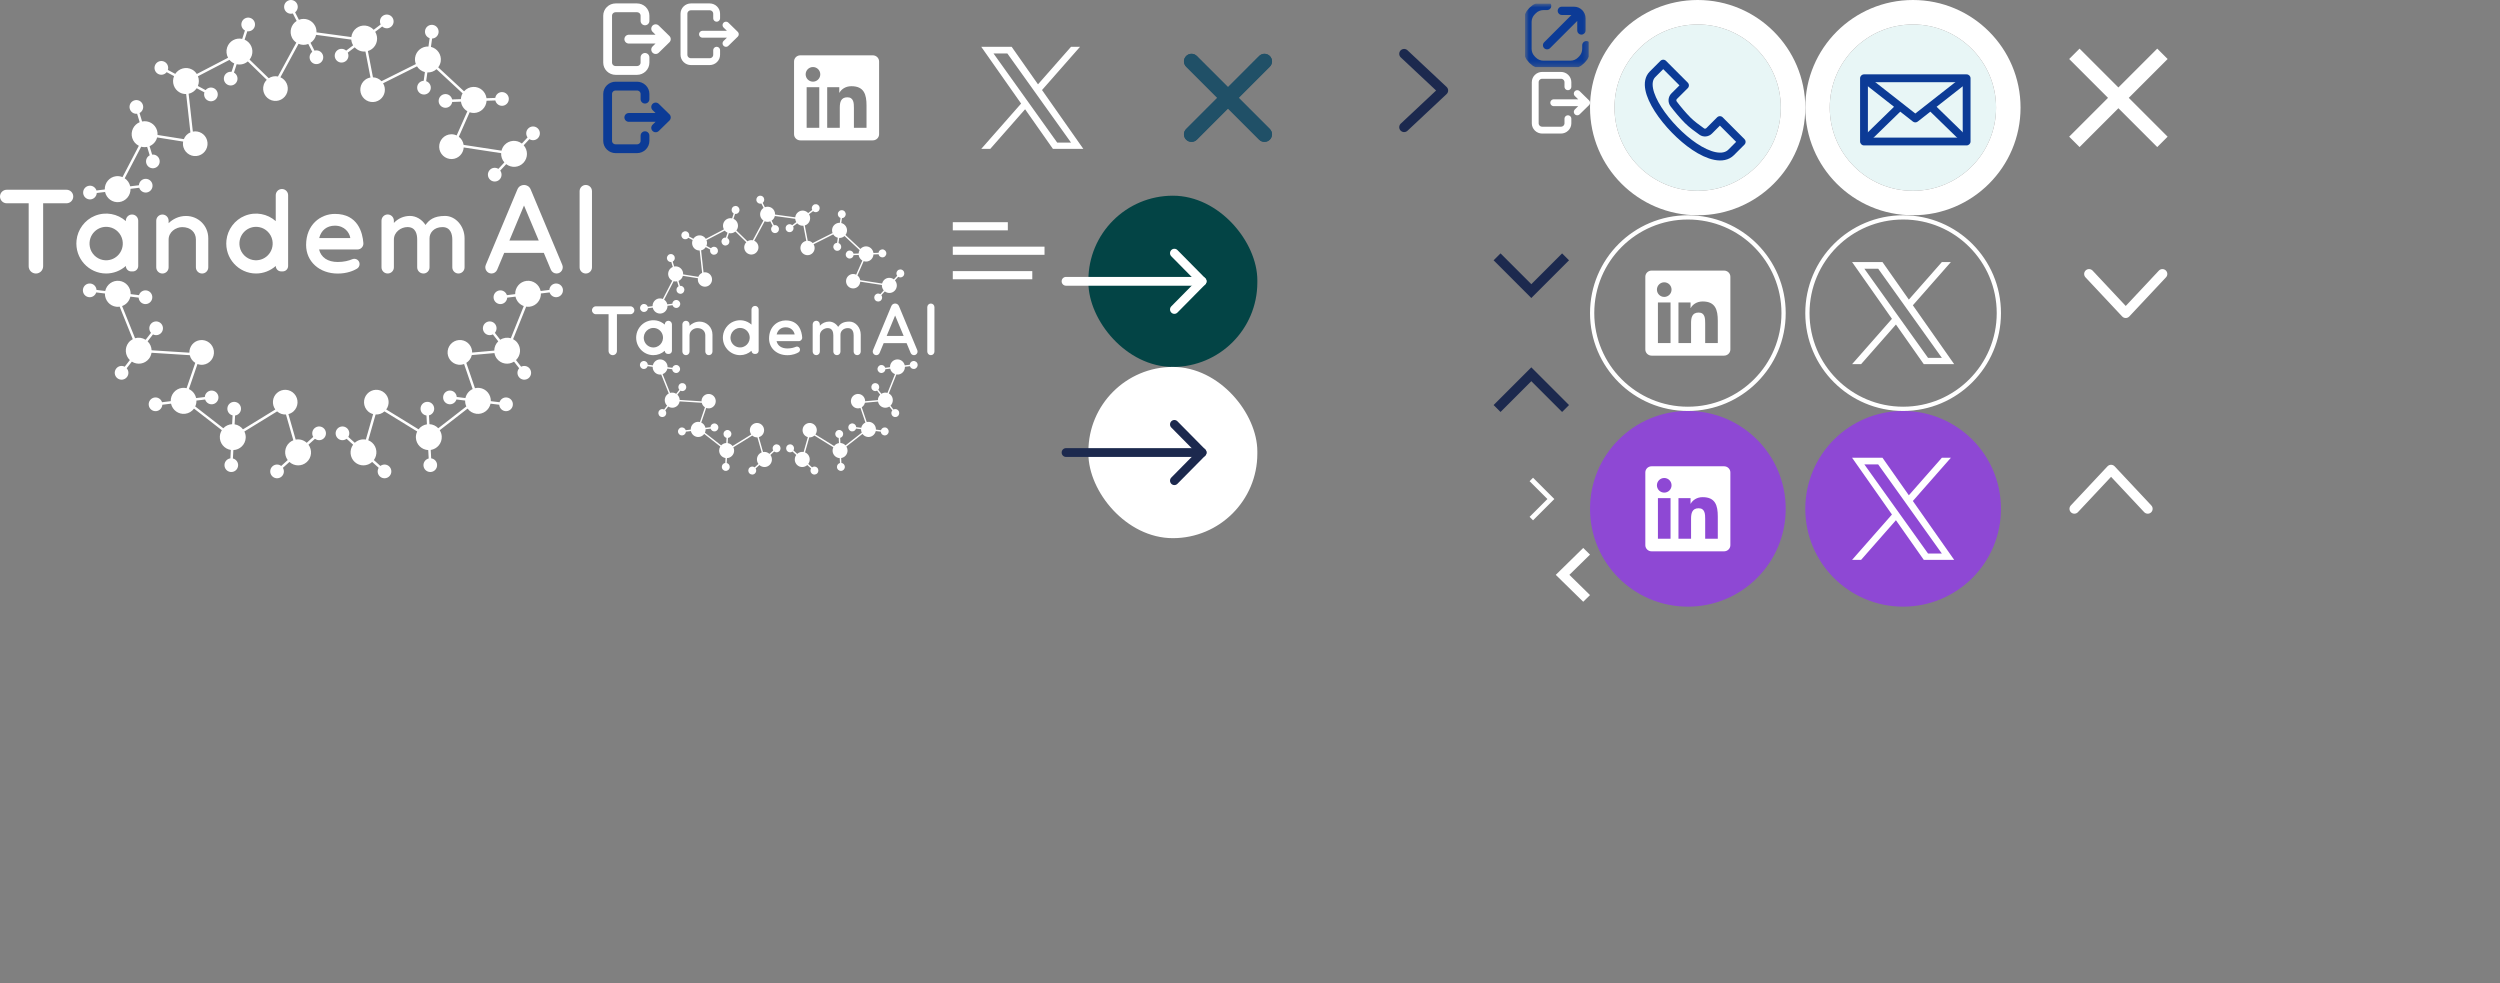 <svg width="511" height="201" viewBox="0 0 511 201" fill="none" xmlns="http://www.w3.org/2000/svg">
<rect x="0" y="0" width="511" height="201" fill="#808080" stroke="none"/>
<path d="M325.435 104C325.435 93.194 334.194 84.435 345 84.435C355.806 84.435 364.565 93.194 364.565 104C364.565 114.806 355.806 123.565 345 123.565C334.194 123.565 325.435 114.806 325.435 104Z" fill="#8E48D4"/>
<path d="M325.435 104C325.435 93.194 334.194 84.435 345 84.435C355.806 84.435 364.565 93.194 364.565 104C364.565 114.806 355.806 123.565 345 123.565C334.194 123.565 325.435 114.806 325.435 104Z" stroke="#8E48D4" stroke-width="0.869"/>
<rect width="17.391" height="17.391" transform="translate(336.304 95.304)" fill="#8E48D4"/>
<g clip-path="url(#clip0_272_2914)">
<path d="M352.401 95.308C353.11 95.308 353.687 95.87 353.687 96.562V111.437C353.687 112.129 353.11 112.692 352.401 112.692H337.586C336.879 112.692 336.304 112.129 336.304 111.437V96.562C336.304 95.87 336.879 95.308 337.586 95.308H352.401ZM351.117 110.121V105.571C351.117 103.337 350.634 101.619 348.024 101.619C346.77 101.619 345.928 102.307 345.584 102.959H345.549V101.825H343.078V110.121H345.653V106.018C345.653 104.935 345.858 103.887 347.199 103.887C348.522 103.887 348.539 105.125 348.539 106.087V110.121H351.117ZM341.46 101.825H338.879V110.121H341.46V101.825ZM340.17 97.701C339.342 97.701 338.675 98.371 338.675 99.197C338.675 100.022 339.342 100.692 340.17 100.692C340.995 100.692 341.665 100.022 341.665 99.197C341.665 98.371 340.995 97.701 340.17 97.701Z" fill="white"/>
</g>
<path d="M369.435 104C369.435 93.194 378.194 84.435 389 84.435C399.806 84.435 408.565 93.194 408.565 104C408.565 114.806 399.806 123.565 389 123.565C378.194 123.565 369.435 114.806 369.435 104Z" fill="#8E48D4"/>
<path d="M369.435 104C369.435 93.194 378.194 84.435 389 84.435C399.806 84.435 408.565 93.194 408.565 104C408.565 114.806 399.806 123.565 389 123.565C378.194 123.565 369.435 114.806 369.435 104Z" stroke="#8E48D4" stroke-width="0.869"/>
<g clip-path="url(#clip1_272_2914)">
<rect width="20.87" height="20.87" transform="translate(378.565 93.565)" fill="#8E48D4"/>
<path d="M390.988 102.403L398.758 93.565H396.917L390.167 101.237L384.78 93.565H378.565L386.714 105.168L378.565 114.435H380.406L387.53 106.331L393.22 114.435H399.435L390.988 102.403ZM388.466 105.27L387.639 104.114L381.07 94.923H383.898L389.201 102.343L390.024 103.499L396.916 113.143H394.088L388.466 105.27Z" fill="white"/>
</g>
<path d="M325.435 64C325.435 53.194 334.194 44.435 345 44.435C355.806 44.435 364.565 53.194 364.565 64C364.565 74.806 355.806 83.565 345 83.565C334.194 83.565 325.435 74.806 325.435 64Z" stroke="white" stroke-width="0.869"/>
<g clip-path="url(#clip2_272_2914)">
<path d="M352.401 55.308C353.11 55.308 353.687 55.87 353.687 56.562V71.437C353.687 72.129 353.11 72.692 352.401 72.692H337.586C336.879 72.692 336.304 72.129 336.304 71.437V56.562C336.304 55.87 336.879 55.308 337.586 55.308H352.401ZM351.117 70.121V65.571C351.117 63.337 350.634 61.619 348.024 61.619C346.77 61.619 345.928 62.307 345.584 62.959H345.549V61.825H343.078V70.121H345.653V66.018C345.653 64.936 345.858 63.887 347.199 63.887C348.522 63.887 348.539 65.125 348.539 66.087V70.121H351.117ZM341.46 61.825H338.879V70.121H341.46V61.825ZM340.17 57.702C339.342 57.702 338.675 58.371 338.675 59.197C338.675 60.022 339.342 60.692 340.17 60.692C340.995 60.692 341.665 60.022 341.665 59.197C341.665 58.371 340.995 57.702 340.17 57.702Z" fill="white"/>
</g>
<path fill-rule="evenodd" clip-rule="evenodd" d="M323.61 112L325 113.363L320.78 117.5L325 121.637L323.61 123L318 117.5L323.61 112Z" fill="white"/>
<path d="M374 22C374 12.611 381.611 5 391 5C400.389 5 408 12.611 408 22C408 31.389 400.389 39 391 39C381.611 39 374 31.389 374 22Z" fill="#E8F6F6"/>
<path fill-rule="evenodd" clip-rule="evenodd" d="M391 44C378.85 44 369 34.15 369 22C369 9.85 378.85 0 391 0C403.15 0 413 9.85 413 22C413 34.15 403.15 44 391 44ZM391 5C381.611 5 374 12.611 374 22C374 31.389 381.611 39 391 39C400.389 39 408 31.389 408 22C408 12.611 400.389 5 391 5Z" fill="white"/>
<path fill-rule="evenodd" clip-rule="evenodd" d="M380.2 16C380.2 15.558 380.558 15.2 381 15.2H401.978C402.42 15.2 402.778 15.558 402.778 16V28.922C402.778 29.364 402.42 29.722 401.978 29.722H381C380.558 29.722 380.2 29.364 380.2 28.922V16ZM381.8 16.8V28.122H401.178V16.8H381.8Z" fill="#0C3B96"/>
<path fill-rule="evenodd" clip-rule="evenodd" d="M391.489 23.202L401.485 15.37L402.472 16.63L395.838 21.827L402.537 28.349L401.42 29.495L394.568 22.823L391.983 24.848C391.693 25.075 391.286 25.075 390.996 24.848L388.411 22.823L381.559 29.495L380.442 28.349L387.14 21.827L380.507 16.63L381.494 15.37L391.489 23.202Z" fill="#0C3B96"/>
<path d="M330 22C330 12.611 337.611 5 347 5C356.389 5 364 12.611 364 22C364 31.389 356.389 39 347 39C337.611 39 330 31.389 330 22Z" fill="#E8F6F6"/>
<path fill-rule="evenodd" clip-rule="evenodd" d="M347 44C334.85 44 325 34.15 325 22C325 9.85 334.85 0 347 0C359.15 0 369 9.85 369 22C369 34.15 359.15 44 347 44ZM347 5C337.611 5 330 12.611 330 22C330 31.389 337.611 39 347 39C356.389 39 364 31.389 364 22C364 12.611 356.389 5 347 5Z" fill="white"/>
<path d="M339.962 13L344.414 17.454C343.836 18.031 342.943 18.923 342.201 19.661C341.773 20.087 341.732 20.759 342.096 21.242C342.862 22.259 343.99 23.611 344.966 24.588C345.799 25.421 346.869 26.202 347.839 26.89C348.308 27.223 348.954 27.147 349.36 26.739C350.042 26.053 350.86 25.232 351.548 24.543L356 28.997C356 28.997 355.409 29.588 353.853 31.145C352.236 32.762 349.264 31.927 346.339 29.963C340.934 26.335 334.797 18.167 337.783 15.18L339.962 13Z" stroke="#0C3B96" stroke-width="1.6" stroke-miterlimit="10" stroke-linejoin="round"/>
<path d="M287 11L295 18.5L287 26" stroke="#1C294E" stroke-width="2" stroke-linecap="round" stroke-linejoin="round"/>
<path d="M146.482 3.733V2.8C146.482 2.429 146.331 2.072 146.062 1.81C145.794 1.547 145.43 1.4 145.05 1.4H141.232C140.852 1.4 140.488 1.547 140.219 1.81C139.951 2.072 139.8 2.429 139.8 2.8V11.2C139.8 11.571 139.951 11.927 140.219 12.19C140.488 12.452 140.852 12.6 141.232 12.6H145.05C145.43 12.6 145.794 12.452 146.062 12.19C146.331 11.927 146.482 11.571 146.482 11.2V10.267M148.391 8.867L150.3 7M150.3 7L148.391 5.133M150.3 7H143.586" stroke="white" stroke-width="1.4" stroke-linecap="round" stroke-linejoin="round"/>
<rect x="222.468" y="40" width="34.532" height="35" rx="17.266" fill="#034445"/>
<path fill-rule="evenodd" clip-rule="evenodd" d="M239.412 51.112C239.759 50.761 240.321 50.76 240.668 51.112L246.348 56.863C246.515 57.032 246.608 57.261 246.608 57.5C246.608 57.739 246.515 57.968 246.348 58.137L240.668 63.888C240.321 64.24 239.759 64.239 239.412 63.888C239.066 63.536 239.066 62.966 239.413 62.615L244.464 57.5L239.413 52.385C239.066 52.034 239.066 51.464 239.412 51.112Z" fill="white"/>
<path fill-rule="evenodd" clip-rule="evenodd" d="M217 57.5C217 57.003 217.398 56.6 217.888 56.6H245.72C246.21 56.6 246.608 57.003 246.608 57.5C246.608 57.997 246.21 58.4 245.72 58.4H217.888C217.398 58.4 217 57.997 217 57.5Z" fill="white"/>
<path d="M194.75 46.25H206" stroke="white" stroke-width="1.667"/>
<path d="M194.75 56.25H211" stroke="white" stroke-width="1.667"/>
<path d="M194.75 51.25H213.5" stroke="white" stroke-width="1.667"/>
<g clip-path="url(#clip3_272_2914)">
<mask id="mask0_272_2914" style="mask-type:luminance" maskUnits="userSpaceOnUse" x="311" y="0" width="14" height="14">
<path d="M311.7 0.7H324.767V13.767H311.7V0.7Z" fill="white"/>
</mask>
<g mask="url(#mask0_272_2914)">
<path d="M323.24 6.225V3.741C323.24 2.895 322.555 2.21 321.709 2.21H319.242M316.226 9.241L322.8 2.667M324.257 9.241V9.98C324.257 10.792 323.934 11.571 323.36 12.145L323.146 12.359C322.572 12.933 321.793 13.256 320.981 13.256H315.487C314.675 13.256 313.896 12.933 313.322 12.359L313.108 12.145C312.534 11.571 312.211 10.792 312.211 9.98V4.486C312.211 3.674 312.534 2.895 313.108 2.321L313.322 2.107C313.896 1.533 314.675 1.21 315.487 1.21H316.226" stroke="#0C3B96" stroke-width="1.7" stroke-miterlimit="10" stroke-linecap="round" stroke-linejoin="round"/>
</g>
</g>
<path d="M131.837 20.267V19.2C131.837 18.776 131.664 18.369 131.357 18.069C131.05 17.769 130.634 17.6 130.2 17.6H125.837C125.403 17.6 124.986 17.769 124.679 18.069C124.373 18.369 124.2 18.776 124.2 19.2V28.8C124.2 29.224 124.373 29.631 124.679 29.931C124.986 30.232 125.403 30.4 125.837 30.4H130.2C130.634 30.4 131.05 30.232 131.357 29.931C131.664 29.631 131.837 29.224 131.837 28.8V27.733M134.018 26.133L136.2 24M136.2 24L134.018 21.867M136.2 24H128.527" stroke="#0C3B96" stroke-width="1.8" stroke-linecap="round" stroke-linejoin="round"/>
<path d="M40.042 48.974V54.636C40.042 55.339 40.607 55.908 41.307 55.908C42.006 55.908 42.572 55.339 42.572 54.636V48.712C42.572 46.151 40.564 44.143 38.007 44.143C36.52 44.143 35.256 44.823 34.465 45.622V45.121C34.465 44.418 33.9 43.849 33.2 43.849C32.501 43.849 31.936 44.418 31.936 45.121V54.636C31.936 55.339 32.501 55.908 33.2 55.908C33.9 55.908 34.465 55.339 34.465 54.636V48.974C34.465 47.447 35.9 46.422 37.244 46.422C38.919 46.422 40.046 47.447 40.046 48.974H40.042Z" fill="white"/>
<path d="M73.5 53.98C73.5 53.2 72.713 52.684 71.998 52.986C71.282 53.288 70.302 53.55 69.037 53.55C66.99 53.55 65.619 52.624 65.219 50.994H73.061C73.769 50.994 74.326 50.393 74.275 49.686C74.116 47.59 73.18 43.722 68.457 43.722C65.532 43.722 62.567 45.901 62.567 50.071C62.567 53.455 65.287 55.916 69.037 55.916C70.943 55.916 72.271 55.331 72.954 54.926C73.29 54.731 73.496 54.373 73.496 53.984L73.5 53.98ZM65.247 48.66C65.635 47.066 66.812 46.127 68.457 46.127C70.429 46.127 71.441 47.539 71.607 48.66H65.247Z" fill="white"/>
<path d="M86.543 55.908C87.234 55.908 87.795 55.343 87.795 54.648V48.708C87.795 47.571 88.704 46.418 90.44 46.418C92.175 46.418 92.451 48.016 92.451 48.97V54.644C92.451 55.34 93.013 55.904 93.704 55.904C94.396 55.904 94.957 55.34 94.957 54.644V48.704C94.957 46.227 93.131 44.136 90.973 44.136C88.673 44.136 87.697 44.967 86.977 45.984C86.226 44.831 85.041 44.136 83.788 44.136C82.535 44.136 81.349 44.66 80.507 45.571V45.11C80.507 44.406 79.942 43.837 79.242 43.837C78.543 43.837 77.978 44.406 77.978 45.11V54.64C77.978 55.336 78.539 55.9 79.231 55.9H79.258C79.95 55.9 80.511 55.336 80.511 54.64V48.966C80.511 47.44 81.946 46.414 83.29 46.414C84.93 46.414 85.274 47.801 85.274 48.966V54.64C85.274 55.336 85.835 55.9 86.527 55.9H86.554L86.543 55.908Z" fill="white"/>
<path d="M100.455 55.908C100.965 55.908 101.423 55.602 101.621 55.129L103.064 51.682H111.154L112.597 55.129C112.795 55.598 113.253 55.904 113.763 55.904C114.668 55.904 115.277 54.978 114.929 54.139L108.463 38.705C107.961 37.504 106.265 37.504 105.763 38.705L99.297 54.139C98.945 54.978 99.558 55.904 100.459 55.904L100.455 55.908ZM110.123 49.165H104.119L107.107 42.004L110.119 49.165H110.123Z" fill="white"/>
<path d="M119.735 55.908C120.435 55.908 121 55.339 121 54.636V39.078C121 38.374 120.435 37.806 119.735 37.806C119.036 37.806 118.471 38.374 118.471 39.078V54.636C118.471 55.339 119.036 55.908 119.735 55.908Z" fill="white"/>
<path d="M25.723 54.369C25.723 54.982 26.217 55.479 26.826 55.479H27.15C27.758 55.479 28.253 54.982 28.253 54.369V45.117C28.253 44.414 27.687 43.845 26.988 43.845C26.288 43.845 25.723 44.414 25.723 45.117V45.193C24.043 43.702 21.624 43.201 19.379 44.116C17.328 44.955 15.873 46.911 15.644 49.125C15.265 52.795 18.126 55.904 21.699 55.904C23.189 55.904 24.616 55.351 25.723 54.365V54.369ZM18.363 50.453C17.909 48.048 19.972 45.972 22.363 46.429C23.699 46.684 24.778 47.769 25.035 49.113C25.494 51.519 23.427 53.598 21.031 53.141C19.695 52.882 18.616 51.801 18.363 50.457V50.453Z" fill="white"/>
<path d="M58.892 54.37V39.905C58.892 39.202 58.327 38.633 57.627 38.633C56.927 38.633 56.362 39.202 56.362 39.905V45.197C54.682 43.706 52.264 43.205 50.023 44.116C47.971 44.951 46.517 46.907 46.283 49.121C45.9 52.791 48.766 55.904 52.339 55.904C53.829 55.904 55.255 55.352 56.366 54.365C56.366 54.978 56.86 55.475 57.469 55.475H57.789C58.398 55.475 58.892 54.978 58.892 54.365V54.37ZM55.671 49.109C56.129 51.515 54.062 53.594 51.667 53.137C50.331 52.879 49.252 51.797 48.999 50.453C48.544 48.048 50.608 45.972 52.999 46.43C54.335 46.684 55.414 47.77 55.671 49.113V49.109Z" fill="white"/>
<path d="M1.375 41.551H5.861V54.421C5.861 55.244 6.522 55.908 7.34 55.908C8.158 55.908 8.818 55.244 8.818 54.421V41.551H13.596C14.355 41.551 14.972 40.931 14.972 40.167C14.972 39.404 14.355 38.784 13.596 38.784H1.375C0.617 38.784 0 39.404 0 40.167C0 40.931 0.617 41.551 1.375 41.551Z" fill="white"/>
<path fill-rule="evenodd" clip-rule="evenodd" d="M70.665 12.508C71.21 12.094 71.369 11.358 71.076 10.762L72.507 9.677C73.08 10.305 73.894 10.603 74.697 10.528L75.724 15.843C75.349 15.911 74.977 16.054 74.649 16.305C73.538 17.147 73.317 18.734 74.151 19.851C74.989 20.968 76.566 21.191 77.677 20.352C78.72 19.561 78.965 18.117 78.301 17.02L85.234 13.561C85.59 14.138 86.159 14.563 86.85 14.734L86.601 16.519C85.941 16.547 85.376 17.044 85.281 17.724C85.174 18.491 85.704 19.203 86.467 19.31C87.23 19.418 87.937 18.885 88.044 18.117C88.139 17.438 87.732 16.805 87.107 16.595L87.356 14.809C88.064 14.841 88.724 14.587 89.222 14.142L94.554 19.084C94.348 19.433 94.23 19.835 94.206 20.26L92.415 20.324C92.273 19.676 91.688 19.203 91.008 19.227C90.238 19.255 89.637 19.903 89.66 20.678C89.684 21.453 90.332 22.058 91.103 22.034C91.787 22.01 92.336 21.497 92.431 20.841L94.222 20.777C94.332 21.624 94.83 22.336 95.53 22.737L93.34 27.687C92.992 27.524 92.609 27.429 92.198 27.445C90.807 27.492 89.72 28.665 89.767 30.065C89.815 31.464 90.981 32.558 92.372 32.51C93.676 32.466 94.7 31.425 94.783 30.14L102.435 31.305C102.399 31.981 102.621 32.661 103.091 33.198L101.87 34.518C101.312 34.16 100.569 34.239 100.103 34.745C99.577 35.313 99.609 36.2 100.17 36.728C100.735 37.257 101.617 37.225 102.142 36.661C102.609 36.16 102.636 35.404 102.245 34.872L103.466 33.552C104.538 34.375 106.067 34.275 107.004 33.265C107.941 32.256 107.937 30.713 107.043 29.695L108.209 28.439C108.767 28.793 109.51 28.717 109.976 28.212C110.502 27.644 110.47 26.757 109.909 26.228C109.344 25.699 108.462 25.731 107.937 26.296C107.47 26.797 107.443 27.552 107.834 28.085L106.668 29.341C105.597 28.518 104.067 28.618 103.13 29.628C102.814 29.97 102.617 30.371 102.51 30.793L94.763 29.612C94.664 28.928 94.305 28.343 93.783 27.954L95.996 22.948C96.289 23.047 96.597 23.103 96.921 23.091C98.297 23.044 99.376 21.946 99.459 20.594L101.249 20.531C101.391 21.179 101.976 21.652 102.656 21.628C103.427 21.6 104.028 20.952 104.004 20.177C103.976 19.402 103.332 18.797 102.561 18.821C101.878 18.845 101.332 19.358 101.233 20.014L99.443 20.078C99.265 18.734 98.115 17.716 96.739 17.764C95.984 17.791 95.317 18.133 94.854 18.662L89.57 13.76C89.834 13.41 90.024 12.997 90.087 12.531C90.281 11.164 89.392 9.903 88.084 9.581L88.321 7.88C88.981 7.852 89.546 7.355 89.641 6.675C89.748 5.908 89.218 5.196 88.455 5.089C87.692 4.981 86.985 5.514 86.878 6.281C86.783 6.961 87.19 7.593 87.815 7.804L87.578 9.506C86.234 9.45 85.036 10.412 84.843 11.784C84.779 12.245 84.843 12.69 85.001 13.096L77.981 16.599C77.511 16.098 76.882 15.827 76.234 15.807L75.195 10.428C75.487 10.341 75.776 10.21 76.032 10.011C77.131 9.18 77.392 7.657 76.689 6.5L78.119 5.415C78.606 5.864 79.353 5.916 79.898 5.502C80.515 5.037 80.637 4.154 80.175 3.534C79.712 2.914 78.835 2.791 78.218 3.256C77.673 3.669 77.515 4.405 77.811 5.001L76.38 6.087C75.471 5.089 73.946 4.922 72.847 5.753C72.242 6.21 71.894 6.878 71.815 7.577L64.689 6.611C64.705 6.174 64.626 5.725 64.412 5.307C63.788 4.075 62.345 3.554 61.092 4.047L60.318 2.516C60.839 2.111 61.021 1.379 60.713 0.767C60.361 0.075 59.523 -0.199 58.835 0.155C58.148 0.504 57.875 1.351 58.223 2.043C58.531 2.655 59.227 2.938 59.859 2.751L60.634 4.282C59.499 5.009 59.069 6.492 59.693 7.725C59.903 8.138 60.215 8.464 60.571 8.711L56.816 15.633C56.144 15.493 55.476 15.633 54.93 15.99L51.01 12.185C51.199 11.943 51.357 11.669 51.46 11.358C51.887 10.043 51.231 8.647 49.998 8.106L50.551 6.393C51.203 6.48 51.847 6.091 52.057 5.434C52.294 4.699 51.895 3.904 51.16 3.665C50.429 3.427 49.638 3.828 49.401 4.568C49.191 5.22 49.48 5.916 50.061 6.234L49.508 7.947C48.191 7.657 46.848 8.396 46.421 9.713C46.188 10.436 46.282 11.184 46.614 11.804L40.227 15.124C39.99 14.754 39.67 14.432 39.259 14.213C38.046 13.565 36.563 13.971 35.82 15.1L34.31 14.293C34.508 13.661 34.239 12.957 33.635 12.635C32.955 12.269 32.109 12.531 31.745 13.215C31.382 13.899 31.643 14.75 32.322 15.116C32.927 15.438 33.654 15.271 34.066 14.75L35.575 15.557C35.062 16.809 35.552 18.273 36.769 18.921C37.176 19.139 37.615 19.227 38.05 19.219L38.919 27.055C38.291 27.326 37.82 27.831 37.579 28.439L32.2 27.584C32.22 27.278 32.192 26.96 32.097 26.65C31.694 25.326 30.362 24.562 29.042 24.829L28.52 23.103C29.105 22.797 29.41 22.109 29.208 21.449C28.983 20.706 28.204 20.288 27.465 20.515C26.726 20.741 26.311 21.525 26.536 22.268C26.734 22.924 27.37 23.326 28.026 23.25L28.548 24.976C27.303 25.497 26.627 26.88 27.026 28.2C27.247 28.928 27.75 29.484 28.378 29.799L25.038 36.204C24.635 36.037 24.188 35.961 23.726 36.017C22.362 36.184 21.382 37.373 21.414 38.724L19.718 38.935C19.52 38.303 18.896 37.881 18.22 37.965C17.453 38.06 16.912 38.76 17.003 39.527C17.098 40.299 17.793 40.843 18.556 40.752C19.232 40.669 19.738 40.108 19.777 39.448L21.473 39.237C21.765 40.561 23.003 41.472 24.366 41.305C25.73 41.138 26.71 39.949 26.678 38.597L28.457 38.378C28.655 39.011 29.279 39.432 29.955 39.349C30.722 39.253 31.263 38.553 31.172 37.786C31.077 37.015 30.382 36.47 29.615 36.561C28.939 36.645 28.433 37.206 28.394 37.865L26.615 38.084C26.461 37.388 26.05 36.812 25.489 36.442L28.856 29.985C29.244 30.093 29.659 30.105 30.077 30.021L30.599 31.747C30.014 32.053 29.71 32.741 29.911 33.401C30.137 34.144 30.915 34.562 31.654 34.335C32.39 34.108 32.805 33.325 32.583 32.582C32.386 31.926 31.749 31.524 31.093 31.6L30.572 29.874C31.354 29.548 31.911 28.88 32.117 28.093L37.437 28.94C37.37 29.321 37.378 29.719 37.5 30.113C37.907 31.448 39.314 32.204 40.642 31.794C41.97 31.385 42.721 29.97 42.314 28.634C41.935 27.377 40.67 26.65 39.417 26.9L38.555 19.163C39.215 19.024 39.808 18.63 40.204 18.034L41.785 18.881C41.587 19.513 41.856 20.217 42.46 20.539C43.14 20.904 43.986 20.642 44.35 19.958C44.713 19.274 44.453 18.424 43.773 18.058C43.172 17.736 42.441 17.903 42.03 18.424L40.449 17.577C40.717 16.917 40.709 16.209 40.461 15.585L46.903 12.237C47.16 12.551 47.492 12.798 47.883 12.969L47.33 14.682C46.678 14.595 46.033 14.985 45.824 15.636C45.587 16.372 45.986 17.167 46.721 17.406C47.452 17.644 48.243 17.243 48.48 16.503C48.69 15.851 48.401 15.155 47.82 14.837L48.373 13.124C49.203 13.307 50.037 13.084 50.654 12.555L54.527 16.316C54.255 16.591 54.037 16.921 53.911 17.314C53.48 18.646 54.203 20.074 55.527 20.507C56.851 20.94 58.27 20.213 58.701 18.881C59.104 17.632 58.484 16.308 57.314 15.792L61.021 8.957C61.642 9.223 62.353 9.247 63.013 8.985L63.827 10.591C63.306 10.997 63.124 11.728 63.432 12.341C63.78 13.032 64.622 13.307 65.309 12.953C65.997 12.603 66.27 11.756 65.918 11.064C65.61 10.452 64.914 10.17 64.282 10.357L63.468 8.75C64.064 8.369 64.46 7.78 64.614 7.124L71.799 8.098C71.831 8.504 71.962 8.897 72.183 9.263L70.752 10.349C70.266 9.899 69.519 9.848 68.973 10.261C68.357 10.726 68.234 11.609 68.697 12.229C69.159 12.85 70.037 12.973 70.649 12.508H70.665ZM64.283 87.532C63.777 87.993 63.682 88.74 64.026 89.305L62.694 90.51C62.065 89.933 61.231 89.707 60.437 89.854L58.951 84.645C59.322 84.546 59.678 84.367 59.982 84.093C61.018 83.158 61.101 81.556 60.168 80.514C59.239 79.473 57.647 79.389 56.611 80.328C55.643 81.206 55.52 82.665 56.275 83.703L49.666 87.758C49.259 87.218 48.659 86.84 47.955 86.733L48.05 84.931C48.702 84.844 49.224 84.303 49.259 83.615C49.299 82.84 48.71 82.18 47.939 82.141C47.169 82.101 46.512 82.693 46.473 83.468C46.437 84.156 46.896 84.749 47.54 84.904L47.445 86.705C46.738 86.737 46.101 87.043 45.643 87.536L39.904 83.079C40.078 82.713 40.161 82.303 40.149 81.878L41.928 81.659C42.125 82.291 42.75 82.713 43.426 82.629C44.192 82.534 44.734 81.834 44.643 81.067C44.548 80.296 43.852 79.751 43.086 79.842C42.41 79.926 41.904 80.487 41.864 81.147L40.086 81.365C39.9 80.53 39.347 79.866 38.611 79.528L40.362 74.407C40.722 74.539 41.113 74.598 41.52 74.551C42.9 74.38 43.884 73.115 43.714 71.728C43.544 70.34 42.287 69.35 40.908 69.521C39.611 69.68 38.683 70.805 38.71 72.09L30.987 71.597C30.963 70.921 30.687 70.261 30.169 69.768L31.272 68.348C31.857 68.654 32.592 68.511 33.015 67.967C33.489 67.354 33.382 66.472 32.774 65.995C32.165 65.517 31.288 65.625 30.813 66.237C30.394 66.778 30.43 67.533 30.869 68.03L29.766 69.45C29.102 69.028 28.319 68.925 27.604 69.135L24.956 62.555C25.794 62.257 26.446 61.546 26.648 60.631L28.343 60.842C28.383 61.502 28.884 62.062 29.564 62.146C30.331 62.241 31.027 61.693 31.122 60.921C31.216 60.15 30.671 59.45 29.904 59.359C29.228 59.275 28.604 59.697 28.406 60.329L26.711 60.118C26.742 58.763 25.762 57.578 24.398 57.411C23.035 57.244 21.798 58.154 21.505 59.478L19.727 59.259C19.687 58.599 19.181 58.039 18.505 57.955C17.739 57.86 17.043 58.409 16.952 59.18C16.857 59.951 17.403 60.651 18.169 60.742C18.845 60.826 19.47 60.404 19.668 59.772L21.446 59.991C21.414 61.347 22.395 62.532 23.758 62.699C23.995 62.726 24.229 62.715 24.458 62.679L27.134 69.326C26.809 69.497 26.513 69.732 26.272 70.042C25.426 71.131 25.564 72.67 26.541 73.6L25.489 74.956C24.904 74.65 24.169 74.793 23.75 75.338C23.276 75.95 23.383 76.833 23.991 77.31C24.6 77.787 25.477 77.68 25.952 77.067C26.371 76.527 26.335 75.771 25.896 75.274L26.948 73.918C28.086 74.646 29.6 74.411 30.45 73.322C30.734 72.956 30.896 72.535 30.968 72.105L38.789 72.602C38.947 73.274 39.358 73.823 39.912 74.169L38.141 79.349C37.845 79.278 37.529 79.25 37.208 79.29C35.845 79.457 34.865 80.645 34.896 81.997L33.118 82.216C32.92 81.584 32.295 81.162 31.62 81.246C30.853 81.341 30.311 82.041 30.402 82.808C30.497 83.58 31.193 84.124 31.959 84.033C32.639 83.95 33.141 83.389 33.181 82.729L34.959 82.51C35.252 83.834 36.489 84.745 37.853 84.578C38.604 84.486 39.236 84.085 39.655 83.516L45.346 87.937C45.113 88.307 44.959 88.736 44.935 89.206C44.864 90.585 45.852 91.766 47.184 91.969L47.093 93.686C46.441 93.774 45.92 94.314 45.884 95.002C45.844 95.778 46.433 96.438 47.204 96.477C47.975 96.517 48.631 95.925 48.67 95.149C48.706 94.462 48.248 93.869 47.607 93.714L47.698 91.997C49.042 91.937 50.153 90.871 50.224 89.488C50.248 89.023 50.141 88.585 49.951 88.196L56.643 84.089C57.152 84.546 57.805 84.761 58.453 84.725L59.955 89.993C59.67 90.108 59.397 90.263 59.156 90.482C58.133 91.408 58.006 92.943 58.809 94.036L57.477 95.241C56.955 94.839 56.204 94.851 55.698 95.312C55.125 95.829 55.077 96.72 55.595 97.296C56.109 97.873 56.994 97.921 57.567 97.4C58.073 96.939 58.168 96.191 57.824 95.626L59.156 94.422C60.152 95.336 61.682 95.372 62.706 94.446C63.729 93.519 63.856 91.985 63.053 90.891L64.385 89.687C64.907 90.088 65.658 90.076 66.164 89.615C66.737 89.098 66.784 88.208 66.267 87.631C65.753 87.055 64.868 87.007 64.294 87.528L64.283 87.532ZM113.509 57.955C114.275 57.864 114.971 58.409 115.066 59.18L115.058 59.176C115.149 59.943 114.607 60.643 113.841 60.739C113.165 60.822 112.54 60.401 112.343 59.768L110.564 59.987C110.596 61.339 109.616 62.528 108.252 62.695C108.011 62.722 107.778 62.706 107.552 62.675L104.877 69.322C105.201 69.493 105.497 69.728 105.738 70.038C106.584 71.131 106.446 72.666 105.469 73.6L106.521 74.956C107.106 74.654 107.845 74.797 108.264 75.338C108.738 75.95 108.631 76.833 108.023 77.31C107.414 77.787 106.537 77.68 106.062 77.067C105.643 76.523 105.683 75.771 106.118 75.274L105.066 73.918C103.932 74.646 102.414 74.411 101.568 73.322C101.296 72.972 101.138 72.575 101.062 72.169L96.438 72.579C96.284 73.258 95.869 73.819 95.312 74.169L97.082 79.349C97.379 79.278 97.691 79.25 98.015 79.29C99.379 79.457 100.359 80.642 100.327 81.997L102.106 82.216C102.303 81.584 102.928 81.162 103.604 81.246C104.371 81.337 104.916 82.037 104.821 82.808C104.73 83.58 104.035 84.128 103.268 84.033C102.592 83.95 102.086 83.389 102.047 82.729L100.268 82.51C99.975 83.834 98.738 84.745 97.375 84.578C96.624 84.482 95.991 84.081 95.573 83.516L89.881 87.937C90.114 88.307 90.268 88.736 90.292 89.206C90.367 90.589 89.375 91.766 88.043 91.969L88.134 93.686C88.786 93.774 89.308 94.314 89.343 95.002C89.383 95.778 88.794 96.438 88.023 96.477C87.253 96.517 86.597 95.925 86.557 95.149C86.521 94.466 86.984 93.869 87.624 93.714L87.533 91.997C86.189 91.937 85.079 90.868 85.008 89.488C84.98 89.023 85.087 88.585 85.276 88.196L78.585 84.089C78.075 84.546 77.423 84.76 76.775 84.725L75.273 89.993C75.557 90.108 75.83 90.263 76.071 90.482C77.091 91.408 77.217 92.947 76.419 94.036L77.751 95.241C78.273 94.839 79.024 94.851 79.529 95.312C80.103 95.833 80.146 96.72 79.632 97.296C79.115 97.873 78.233 97.917 77.66 97.4C77.15 96.939 77.059 96.191 77.403 95.626L76.071 94.422C75.079 95.336 73.546 95.372 72.522 94.446C71.502 93.519 71.376 91.981 72.174 90.891L70.842 89.687C70.32 90.088 69.569 90.076 69.063 89.615C68.49 89.094 68.447 88.208 68.961 87.631C69.478 87.055 70.36 87.011 70.933 87.528C71.443 87.989 71.534 88.736 71.19 89.301L72.522 90.506C73.15 89.929 73.984 89.703 74.779 89.85L76.265 84.641C75.897 84.542 75.541 84.363 75.237 84.089C74.206 83.15 74.123 81.552 75.051 80.51C75.984 79.473 77.573 79.389 78.609 80.323C79.581 81.202 79.7 82.661 78.945 83.699L85.553 87.754C85.956 87.214 86.561 86.836 87.264 86.729L87.17 84.927C86.517 84.84 85.996 84.299 85.96 83.612C85.921 82.836 86.51 82.176 87.28 82.136C88.051 82.097 88.707 82.689 88.747 83.464C88.786 84.148 88.324 84.745 87.683 84.9L87.778 86.701C88.486 86.733 89.122 87.043 89.581 87.532L95.32 83.075C95.146 82.709 95.063 82.299 95.075 81.874L93.296 81.655C93.098 82.288 92.478 82.709 91.798 82.626C91.031 82.534 90.486 81.834 90.581 81.063C90.671 80.292 91.367 79.743 92.134 79.838C92.81 79.922 93.316 80.483 93.355 81.142L95.134 81.361C95.32 80.53 95.873 79.862 96.608 79.524L94.857 74.403C94.497 74.535 94.106 74.598 93.699 74.547C92.32 74.376 91.335 73.111 91.505 71.724C91.675 70.336 92.932 69.346 94.312 69.517C95.596 69.676 96.525 70.785 96.509 72.062L101.027 71.66C101.035 70.96 101.311 70.276 101.845 69.768L100.742 68.348C100.157 68.65 99.418 68.507 98.999 67.967C98.525 67.354 98.632 66.472 99.24 65.995C99.849 65.517 100.726 65.625 101.201 66.237C101.62 66.782 101.58 67.533 101.145 68.03L102.248 69.45C102.908 69.024 103.695 68.925 104.41 69.135L107.058 62.555C106.22 62.257 105.568 61.546 105.367 60.631L103.671 60.842C103.632 61.502 103.126 62.062 102.45 62.146C101.683 62.237 100.987 61.693 100.892 60.921C100.802 60.154 101.343 59.454 102.11 59.359C102.786 59.275 103.41 59.697 103.608 60.329L105.303 60.118C105.272 58.766 106.252 57.578 107.616 57.411C108.979 57.244 110.216 58.154 110.509 59.478L112.287 59.259C112.327 58.599 112.829 58.039 113.509 57.955Z" fill="white"/>
<g clip-path="url(#clip4_272_2914)">
<path d="M178.401 11.309C179.11 11.309 179.687 11.87 179.687 12.562V27.437C179.687 28.13 179.11 28.692 178.401 28.692H163.586C162.879 28.692 162.304 28.13 162.304 27.437V12.562C162.304 11.87 162.879 11.309 163.586 11.309H178.401ZM177.117 26.121V21.571C177.117 19.337 176.634 17.619 174.024 17.619C172.77 17.619 171.928 18.307 171.584 18.959H171.549V17.825H169.078V26.121H171.653V22.018C171.653 20.936 171.858 19.887 173.199 19.887C174.522 19.887 174.539 21.125 174.539 22.087V26.121H177.117ZM167.46 17.825H164.879V26.121H167.46V17.825ZM166.17 13.702C165.342 13.702 164.675 14.372 164.675 15.197C164.675 16.022 165.342 16.692 166.17 16.692C166.995 16.692 167.665 16.022 167.665 15.197C167.665 14.372 166.995 13.702 166.17 13.702Z" fill="white"/>
</g>
<path d="M144.165 68.555V71.856C144.165 72.266 144.492 72.597 144.897 72.597C145.302 72.597 145.629 72.266 145.629 71.856V68.401C145.629 66.909 144.467 65.738 142.988 65.738C142.128 65.738 141.396 66.134 140.939 66.6V66.308C140.939 65.898 140.612 65.566 140.207 65.566C139.803 65.566 139.476 65.898 139.476 66.308V71.856C139.476 72.266 139.803 72.597 140.207 72.597C140.612 72.597 140.939 72.266 140.939 71.856V68.555C140.939 67.664 141.769 67.066 142.546 67.066C143.516 67.066 144.168 67.664 144.168 68.555H144.165Z" fill="white"/>
<path d="M163.521 71.473C163.521 71.019 163.066 70.718 162.652 70.894C162.238 71.07 161.671 71.223 160.939 71.223C159.755 71.223 158.961 70.683 158.731 69.732H163.267C163.676 69.732 163.999 69.382 163.969 68.97C163.878 67.748 163.336 65.492 160.603 65.492C158.911 65.492 157.196 66.763 157.196 69.195C157.196 71.167 158.769 72.602 160.939 72.602C162.041 72.602 162.81 72.261 163.205 72.025C163.4 71.911 163.519 71.703 163.519 71.475L163.521 71.473ZM158.747 68.371C158.971 67.442 159.652 66.895 160.603 66.895C161.744 66.895 162.33 67.718 162.426 68.371H158.747Z" fill="white"/>
<path d="M171.066 72.597C171.466 72.597 171.791 72.268 171.791 71.862V68.399C171.791 67.736 172.317 67.064 173.321 67.064C174.325 67.064 174.485 67.996 174.485 68.552V71.86C174.485 72.266 174.809 72.595 175.209 72.595C175.61 72.595 175.934 72.266 175.934 71.86V68.397C175.934 66.953 174.878 65.733 173.629 65.733C172.299 65.733 171.734 66.218 171.318 66.811C170.883 66.139 170.197 65.733 169.473 65.733C168.748 65.733 168.062 66.039 167.575 66.57V66.301C167.575 65.891 167.248 65.56 166.843 65.56C166.438 65.56 166.111 65.891 166.111 66.301V71.858C166.111 72.264 166.436 72.593 166.836 72.593H166.852C167.252 72.593 167.577 72.264 167.577 71.858V68.55C167.577 67.66 168.407 67.062 169.184 67.062C170.133 67.062 170.332 67.871 170.332 68.55V71.858C170.332 72.264 170.657 72.593 171.057 72.593H171.073L171.066 72.597Z" fill="white"/>
<path d="M179.115 72.597C179.41 72.597 179.675 72.419 179.79 72.143L180.624 70.133H185.305L186.139 72.143C186.254 72.416 186.519 72.595 186.814 72.595C187.337 72.595 187.689 72.055 187.488 71.566L183.748 62.567C183.457 61.867 182.476 61.867 182.186 62.567L178.445 71.566C178.242 72.055 178.596 72.595 179.117 72.595L179.115 72.597ZM184.708 68.666H181.235L182.963 64.491L184.706 68.666H184.708Z" fill="white"/>
<path d="M190.269 72.597C190.674 72.597 191 72.266 191 71.856V62.785C191 62.374 190.674 62.043 190.269 62.043C189.864 62.043 189.537 62.374 189.537 62.785V71.856C189.537 72.266 189.864 72.597 190.269 72.597Z" fill="white"/>
<path d="M135.881 71.7C135.881 72.057 136.166 72.347 136.518 72.347H136.706C137.058 72.347 137.344 72.057 137.344 71.7V66.306C137.344 65.896 137.017 65.564 136.612 65.564C136.207 65.564 135.881 65.896 135.881 66.306V66.35C134.909 65.481 133.509 65.189 132.211 65.722C131.024 66.211 130.182 67.351 130.05 68.643C129.83 70.782 131.486 72.595 133.553 72.595C134.415 72.595 135.24 72.273 135.881 71.698V71.7ZM131.623 69.417C131.36 68.014 132.554 66.804 133.937 67.071C134.71 67.219 135.334 67.852 135.483 68.636C135.748 70.038 134.552 71.251 133.166 70.984C132.394 70.833 131.769 70.203 131.623 69.419V69.417Z" fill="white"/>
<path d="M155.07 71.7V63.267C155.07 62.857 154.743 62.525 154.338 62.525C153.933 62.525 153.606 62.857 153.606 63.267V66.352C152.635 65.483 151.235 65.191 149.939 65.722C148.752 66.209 147.911 67.349 147.776 68.64C147.554 70.78 149.212 72.595 151.279 72.595C152.141 72.595 152.966 72.273 153.609 71.698C153.609 72.055 153.895 72.345 154.247 72.345H154.432C154.784 72.345 155.07 72.055 155.07 71.698V71.7ZM153.206 68.633C153.472 70.036 152.276 71.248 150.89 70.982C150.117 70.831 149.493 70.201 149.347 69.417C149.084 68.014 150.277 66.804 151.661 67.071C152.433 67.219 153.058 67.852 153.206 68.636V68.633Z" fill="white"/>
<path d="M121.796 64.227H124.391V71.731C124.391 72.21 124.773 72.597 125.246 72.597C125.719 72.597 126.101 72.21 126.101 71.731V64.227H128.866C129.305 64.227 129.661 63.865 129.661 63.42C129.661 62.975 129.305 62.613 128.866 62.613H121.796C121.357 62.613 121 62.975 121 63.42C121 63.865 121.357 64.227 121.796 64.227Z" fill="white"/>
<path fill-rule="evenodd" clip-rule="evenodd" d="M161.881 47.292C162.196 47.051 162.288 46.623 162.118 46.275L162.946 45.642C163.278 46.008 163.749 46.182 164.213 46.138L164.807 49.237C164.59 49.277 164.375 49.36 164.185 49.506C163.543 49.998 163.415 50.923 163.897 51.574C164.382 52.225 165.294 52.355 165.937 51.866C166.541 51.405 166.682 50.563 166.298 49.924L170.309 47.907C170.515 48.243 170.844 48.491 171.244 48.591L171.1 49.632C170.718 49.648 170.391 49.938 170.336 50.334C170.275 50.781 170.581 51.196 171.022 51.259C171.464 51.321 171.873 51.011 171.935 50.563C171.989 50.167 171.754 49.798 171.393 49.676L171.537 48.635C171.946 48.653 172.328 48.505 172.616 48.245L175.7 51.127C175.582 51.331 175.513 51.565 175.499 51.813L174.463 51.85C174.381 51.472 174.043 51.196 173.649 51.21C173.204 51.226 172.856 51.604 172.87 52.056C172.883 52.508 173.258 52.861 173.704 52.847C174.1 52.833 174.418 52.534 174.473 52.151L175.508 52.114C175.572 52.608 175.861 53.023 176.265 53.257L174.998 56.143C174.797 56.048 174.575 55.992 174.338 56.002C173.533 56.029 172.904 56.713 172.931 57.529C172.959 58.345 173.633 58.983 174.438 58.955C175.193 58.929 175.785 58.322 175.833 57.573L180.26 58.253C180.239 58.647 180.367 59.043 180.639 59.356L179.933 60.126C179.61 59.917 179.181 59.963 178.911 60.258C178.607 60.589 178.625 61.106 178.95 61.414C179.277 61.723 179.786 61.704 180.091 61.375C180.36 61.083 180.376 60.643 180.15 60.332L180.857 59.562C181.476 60.042 182.361 59.984 182.903 59.395C183.445 58.807 183.443 57.907 182.926 57.314L183.6 56.581C183.923 56.788 184.353 56.743 184.623 56.449C184.927 56.118 184.908 55.601 184.584 55.292C184.257 54.984 183.747 55.003 183.443 55.332C183.173 55.624 183.157 56.064 183.383 56.375L182.709 57.108C182.089 56.628 181.204 56.686 180.662 57.274C180.479 57.474 180.365 57.708 180.303 57.954L175.822 57.265C175.764 56.866 175.556 56.526 175.255 56.298L176.535 53.38C176.704 53.438 176.883 53.47 177.07 53.463C177.866 53.436 178.49 52.796 178.538 52.008L179.574 51.971C179.656 52.348 179.995 52.624 180.388 52.61C180.834 52.594 181.181 52.216 181.168 51.764C181.152 51.312 180.779 50.96 180.333 50.974C179.937 50.988 179.622 51.287 179.565 51.669L178.529 51.706C178.426 50.923 177.761 50.329 176.965 50.357C176.528 50.373 176.142 50.573 175.874 50.881L172.817 48.023C172.97 47.819 173.08 47.578 173.117 47.306C173.229 46.509 172.714 45.774 171.957 45.586L172.095 44.594C172.476 44.578 172.803 44.288 172.858 43.892C172.92 43.444 172.614 43.029 172.172 42.967C171.731 42.904 171.322 43.215 171.26 43.662C171.205 44.059 171.441 44.427 171.802 44.55L171.665 45.542C170.887 45.51 170.194 46.071 170.082 46.871C170.046 47.139 170.082 47.399 170.174 47.636L166.113 49.678C165.841 49.386 165.477 49.228 165.102 49.217L164.501 46.08C164.67 46.029 164.837 45.953 164.986 45.837C165.621 45.352 165.772 44.464 165.365 43.79L166.193 43.157C166.474 43.419 166.906 43.449 167.222 43.208C167.579 42.937 167.65 42.422 167.382 42.06C167.115 41.699 166.607 41.627 166.25 41.898C165.935 42.139 165.843 42.568 166.015 42.916L165.187 43.549C164.661 42.967 163.778 42.87 163.143 43.354C162.793 43.621 162.592 44.01 162.546 44.418L158.423 43.855C158.433 43.6 158.387 43.338 158.263 43.094C157.902 42.376 157.067 42.072 156.343 42.36L155.894 41.467C156.196 41.231 156.301 40.804 156.123 40.447C155.92 40.044 155.435 39.884 155.037 40.09C154.639 40.294 154.481 40.788 154.683 41.191C154.861 41.548 155.263 41.713 155.629 41.604L156.077 42.496C155.421 42.92 155.172 43.785 155.533 44.504C155.654 44.745 155.835 44.935 156.041 45.079L153.869 49.115C153.48 49.033 153.093 49.115 152.778 49.323L150.51 47.105C150.619 46.963 150.711 46.803 150.77 46.623C151.017 45.855 150.638 45.042 149.924 44.726L150.244 43.727C150.622 43.778 150.994 43.551 151.116 43.169C151.253 42.74 151.022 42.276 150.597 42.137C150.174 41.998 149.716 42.232 149.579 42.663C149.458 43.043 149.625 43.449 149.961 43.635L149.641 44.634C148.879 44.464 148.102 44.896 147.855 45.663C147.72 46.085 147.775 46.521 147.967 46.882L144.272 48.818C144.135 48.602 143.95 48.414 143.712 48.287C143.01 47.909 142.152 48.146 141.723 48.804L140.849 48.333C140.963 47.965 140.808 47.554 140.458 47.367C140.065 47.153 139.575 47.306 139.365 47.705C139.155 48.104 139.306 48.6 139.699 48.813C140.049 49.001 140.469 48.904 140.707 48.6L141.581 49.071C141.284 49.801 141.567 50.654 142.271 51.032C142.507 51.159 142.761 51.21 143.012 51.206L143.515 55.775C143.152 55.932 142.88 56.227 142.74 56.581L139.628 56.083C139.639 55.904 139.623 55.719 139.569 55.538C139.335 54.766 138.565 54.321 137.801 54.476L137.499 53.47C137.838 53.292 138.014 52.891 137.897 52.506C137.767 52.072 137.316 51.829 136.889 51.961C136.461 52.093 136.221 52.55 136.351 52.983C136.466 53.366 136.834 53.6 137.213 53.556L137.515 54.562C136.795 54.866 136.404 55.672 136.635 56.442C136.763 56.866 137.053 57.191 137.417 57.374L135.485 61.108C135.252 61.011 134.993 60.967 134.726 61C133.937 61.097 133.37 61.79 133.388 62.578L132.407 62.701C132.293 62.333 131.932 62.087 131.541 62.136C131.097 62.191 130.784 62.599 130.836 63.047C130.891 63.496 131.294 63.814 131.735 63.761C132.126 63.712 132.419 63.385 132.441 63L133.422 62.877C133.592 63.649 134.307 64.18 135.096 64.083C135.885 63.985 136.452 63.292 136.434 62.504L137.463 62.377C137.577 62.745 137.938 62.991 138.329 62.942C138.773 62.886 139.086 62.479 139.034 62.031C138.979 61.581 138.576 61.264 138.133 61.317C137.742 61.366 137.449 61.693 137.426 62.078L136.397 62.205C136.308 61.799 136.07 61.463 135.746 61.248L137.694 57.483C137.918 57.546 138.158 57.553 138.4 57.504L138.702 58.51C138.364 58.688 138.188 59.09 138.304 59.474C138.434 59.908 138.885 60.151 139.313 60.019C139.738 59.887 139.978 59.43 139.85 58.997C139.736 58.614 139.367 58.38 138.988 58.424L138.686 57.418C139.139 57.228 139.461 56.839 139.58 56.38L142.658 56.873C142.619 57.096 142.623 57.328 142.694 57.557C142.93 58.336 143.744 58.776 144.512 58.538C145.28 58.299 145.715 57.474 145.479 56.695C145.26 55.962 144.528 55.538 143.803 55.684L143.305 51.173C143.687 51.092 144.03 50.862 144.258 50.515L145.173 51.008C145.059 51.377 145.214 51.787 145.564 51.975C145.957 52.188 146.447 52.035 146.657 51.637C146.867 51.238 146.716 50.742 146.323 50.529C145.975 50.341 145.552 50.438 145.315 50.742L144.4 50.248C144.556 49.863 144.551 49.451 144.407 49.087L148.134 47.135C148.283 47.318 148.475 47.462 148.701 47.561L148.381 48.56C148.004 48.51 147.631 48.737 147.51 49.117C147.373 49.546 147.603 50.009 148.029 50.148C148.452 50.288 148.909 50.053 149.046 49.622C149.167 49.242 149.001 48.836 148.664 48.651L148.985 47.652C149.465 47.758 149.947 47.629 150.304 47.32L152.545 49.513C152.387 49.673 152.261 49.866 152.188 50.095C151.939 50.872 152.357 51.704 153.123 51.957C153.889 52.209 154.71 51.785 154.959 51.008C155.193 50.281 154.834 49.509 154.157 49.207L156.301 45.222C156.66 45.378 157.072 45.392 157.454 45.239L157.925 46.175C157.623 46.412 157.518 46.838 157.696 47.195C157.897 47.599 158.385 47.758 158.782 47.552C159.18 47.348 159.338 46.854 159.134 46.451C158.956 46.094 158.554 45.929 158.188 46.038L157.717 45.102C158.062 44.879 158.291 44.536 158.38 44.154L162.537 44.722C162.555 44.958 162.631 45.188 162.759 45.401L161.931 46.034C161.65 45.772 161.218 45.742 160.902 45.983C160.545 46.254 160.474 46.769 160.742 47.13C161.009 47.492 161.517 47.564 161.871 47.292H161.881ZM158.188 91.035C157.896 91.304 157.841 91.74 158.04 92.069L157.269 92.772C156.906 92.436 156.423 92.303 155.963 92.389L155.104 89.353C155.319 89.295 155.524 89.19 155.701 89.03C156.3 88.486 156.348 87.551 155.808 86.944C155.271 86.337 154.349 86.288 153.75 86.835C153.19 87.347 153.119 88.198 153.556 88.803L149.733 91.168C149.497 90.852 149.15 90.632 148.743 90.57L148.797 89.519C149.175 89.468 149.477 89.153 149.497 88.752C149.52 88.3 149.179 87.915 148.733 87.892C148.288 87.869 147.908 88.214 147.885 88.666C147.865 89.067 148.13 89.413 148.502 89.503L148.448 90.553C148.038 90.572 147.67 90.75 147.405 91.038L144.085 88.439C144.186 88.226 144.234 87.987 144.227 87.739L145.256 87.612C145.37 87.98 145.731 88.226 146.122 88.177C146.566 88.122 146.879 87.714 146.826 87.266C146.772 86.817 146.369 86.499 145.926 86.552C145.535 86.601 145.242 86.928 145.219 87.313L144.19 87.44C144.083 86.953 143.763 86.566 143.337 86.369L144.35 83.383C144.558 83.46 144.785 83.495 145.02 83.467C145.818 83.367 146.387 82.63 146.289 81.821C146.191 81.012 145.464 80.435 144.666 80.534C143.916 80.627 143.378 81.283 143.394 82.032L138.926 81.744C138.913 81.35 138.753 80.966 138.453 80.678L139.091 79.85C139.43 80.029 139.855 79.946 140.099 79.628C140.374 79.271 140.312 78.756 139.96 78.478C139.608 78.2 139.1 78.263 138.826 78.62C138.583 78.935 138.604 79.375 138.858 79.665L138.22 80.493C137.836 80.247 137.383 80.187 136.969 80.309L135.437 76.473C135.922 76.299 136.299 75.884 136.416 75.351L137.397 75.474C137.42 75.859 137.71 76.186 138.103 76.234C138.547 76.29 138.949 75.97 139.004 75.52C139.059 75.071 138.744 74.663 138.3 74.609C137.909 74.561 137.548 74.806 137.433 75.175L136.452 75.052C136.471 74.261 135.904 73.571 135.115 73.473C134.326 73.376 133.61 73.907 133.441 74.679L132.412 74.551C132.389 74.166 132.097 73.84 131.706 73.791C131.262 73.735 130.86 74.055 130.807 74.505C130.752 74.955 131.068 75.363 131.511 75.416C131.902 75.465 132.264 75.219 132.378 74.85L133.407 74.978C133.388 75.768 133.956 76.459 134.744 76.556C134.882 76.573 135.016 76.566 135.149 76.545L136.697 80.421C136.51 80.52 136.338 80.657 136.199 80.838C135.709 81.473 135.789 82.37 136.354 82.913L135.746 83.703C135.407 83.525 134.982 83.608 134.74 83.926C134.465 84.283 134.527 84.797 134.879 85.076C135.231 85.354 135.739 85.291 136.013 84.934C136.256 84.619 136.235 84.178 135.981 83.889L136.59 83.098C137.248 83.522 138.124 83.386 138.616 82.751C138.78 82.537 138.874 82.291 138.915 82.041L143.44 82.331C143.532 82.723 143.769 83.043 144.089 83.244L143.065 86.265C142.894 86.223 142.711 86.207 142.525 86.23C141.737 86.327 141.17 87.02 141.188 87.809L140.159 87.936C140.045 87.568 139.683 87.322 139.292 87.371C138.849 87.426 138.535 87.834 138.588 88.281C138.643 88.731 139.045 89.049 139.489 88.996C139.882 88.947 140.173 88.62 140.196 88.235L141.224 88.108C141.394 88.88 142.109 89.41 142.898 89.313C143.333 89.26 143.698 89.026 143.941 88.694L147.233 91.272C147.099 91.487 147.009 91.738 146.996 92.011C146.955 92.816 147.526 93.504 148.297 93.623L148.244 94.624C147.867 94.675 147.565 94.99 147.544 95.391C147.522 95.843 147.862 96.228 148.308 96.251C148.754 96.274 149.134 95.929 149.156 95.477C149.177 95.076 148.912 94.731 148.541 94.64L148.594 93.639C149.371 93.604 150.014 92.983 150.055 92.176C150.069 91.905 150.007 91.65 149.897 91.423L153.768 89.028C154.063 89.295 154.441 89.42 154.816 89.399L155.685 92.47C155.52 92.538 155.362 92.628 155.223 92.755C154.63 93.296 154.557 94.19 155.021 94.828L154.251 95.53C153.949 95.296 153.515 95.303 153.222 95.572C152.89 95.873 152.863 96.393 153.162 96.729C153.46 97.065 153.972 97.093 154.303 96.789C154.596 96.52 154.651 96.084 154.452 95.755L155.223 95.053C155.799 95.586 156.684 95.607 157.276 95.067C157.868 94.527 157.941 93.632 157.477 92.994L158.248 92.292C158.55 92.526 158.984 92.519 159.277 92.25C159.608 91.949 159.636 91.43 159.336 91.093C159.039 90.757 158.527 90.73 158.195 91.033L158.188 91.035ZM186.666 73.791C187.11 73.738 187.512 74.055 187.567 74.505L187.562 74.503C187.615 74.95 187.302 75.358 186.858 75.414C186.467 75.462 186.106 75.217 185.992 74.848L184.963 74.975C184.981 75.764 184.414 76.457 183.625 76.554C183.486 76.57 183.351 76.561 183.22 76.543L181.672 80.418C181.86 80.518 182.031 80.655 182.171 80.836C182.66 81.473 182.58 82.368 182.015 82.913L182.623 83.703C182.962 83.527 183.389 83.611 183.632 83.926C183.906 84.283 183.844 84.797 183.492 85.076C183.14 85.354 182.633 85.291 182.358 84.934C182.116 84.617 182.139 84.178 182.39 83.889L181.782 83.098C181.126 83.522 180.248 83.386 179.758 82.751C179.601 82.546 179.509 82.315 179.466 82.078L176.791 82.317C176.701 82.713 176.461 83.04 176.139 83.244L177.163 86.265C177.335 86.223 177.515 86.207 177.703 86.23C178.492 86.327 179.059 87.018 179.04 87.809L180.069 87.936C180.184 87.568 180.545 87.322 180.936 87.371C181.38 87.424 181.695 87.832 181.64 88.281C181.588 88.731 181.185 89.051 180.742 88.996C180.351 88.947 180.058 88.62 180.035 88.235L179.006 88.108C178.837 88.88 178.121 89.41 177.332 89.313C176.898 89.257 176.532 89.023 176.29 88.694L172.997 91.272C173.132 91.487 173.221 91.738 173.235 92.011C173.278 92.818 172.704 93.504 171.934 93.623L171.987 94.624C172.364 94.675 172.666 94.99 172.686 95.391C172.709 95.843 172.368 96.228 171.922 96.251C171.477 96.274 171.097 95.929 171.074 95.477C171.054 95.078 171.321 94.731 171.692 94.64L171.639 93.639C170.862 93.604 170.219 92.98 170.178 92.176C170.162 91.905 170.224 91.65 170.333 91.423L166.462 89.028C166.167 89.295 165.79 89.42 165.415 89.399L164.546 92.47C164.711 92.538 164.869 92.628 165.008 92.755C165.598 93.296 165.671 94.193 165.209 94.828L165.98 95.53C166.282 95.296 166.716 95.303 167.009 95.572C167.34 95.876 167.365 96.393 167.068 96.729C166.769 97.065 166.259 97.09 165.927 96.789C165.632 96.52 165.58 96.084 165.779 95.755L165.008 95.053C164.434 95.586 163.547 95.607 162.955 95.067C162.365 94.527 162.292 93.629 162.753 92.994L161.983 92.292C161.681 92.526 161.247 92.519 160.954 92.25C160.622 91.947 160.597 91.43 160.895 91.093C161.194 90.757 161.704 90.732 162.035 91.033C162.33 91.302 162.383 91.738 162.184 92.067L162.955 92.769C163.318 92.433 163.801 92.301 164.26 92.387L165.12 89.35C164.907 89.292 164.702 89.188 164.526 89.028C163.929 88.481 163.881 87.549 164.418 86.942C164.958 86.337 165.877 86.288 166.476 86.833C167.038 87.345 167.107 88.196 166.67 88.801L170.493 91.165C170.727 90.85 171.076 90.63 171.483 90.567L171.429 89.517C171.051 89.466 170.749 89.151 170.729 88.75C170.706 88.298 171.047 87.913 171.493 87.89C171.938 87.867 172.318 88.212 172.341 88.664C172.364 89.063 172.096 89.41 171.726 89.501L171.781 90.551C172.19 90.57 172.558 90.75 172.823 91.035L176.143 88.437C176.043 88.224 175.995 87.985 176.002 87.737L174.973 87.609C174.858 87.978 174.499 88.224 174.106 88.175C173.663 88.122 173.347 87.714 173.402 87.264C173.454 86.814 173.857 86.494 174.3 86.55C174.691 86.599 174.984 86.925 175.007 87.31L176.036 87.438C176.143 86.953 176.464 86.564 176.889 86.367L175.876 83.381C175.668 83.457 175.441 83.495 175.206 83.465C174.408 83.365 173.839 82.628 173.937 81.819C174.035 81.01 174.762 80.432 175.56 80.532C176.303 80.625 176.841 81.272 176.832 82.016L179.445 81.781C179.45 81.374 179.61 80.975 179.919 80.678L179.281 79.85C178.942 80.027 178.515 79.943 178.272 79.628C177.998 79.271 178.06 78.756 178.412 78.478C178.764 78.2 179.271 78.263 179.546 78.62C179.788 78.937 179.765 79.375 179.514 79.665L180.152 80.493C180.534 80.245 180.989 80.187 181.402 80.309L182.934 76.473C182.45 76.299 182.072 75.884 181.956 75.351L180.975 75.474C180.952 75.859 180.659 76.186 180.268 76.234C179.825 76.288 179.422 75.97 179.367 75.52C179.315 75.073 179.628 74.665 180.072 74.609C180.463 74.561 180.824 74.806 180.938 75.175L181.919 75.052C181.901 74.264 182.468 73.571 183.257 73.473C184.046 73.376 184.761 73.907 184.931 74.679L185.96 74.551C185.982 74.166 186.273 73.84 186.666 73.791Z" fill="white"/>
<rect x="222.468" y="75" width="34.532" height="35" rx="17.266" fill="white"/>
<path fill-rule="evenodd" clip-rule="evenodd" d="M239.412 86.112C239.759 85.761 240.321 85.76 240.668 86.112L246.348 91.863C246.515 92.032 246.608 92.261 246.608 92.5C246.608 92.739 246.515 92.968 246.348 93.137L240.668 98.888C240.321 99.24 239.759 99.239 239.412 98.888C239.066 98.536 239.066 97.966 239.413 97.615L244.464 92.5L239.413 87.385C239.066 87.034 239.066 86.464 239.412 86.112Z" fill="#1C294E"/>
<path fill-rule="evenodd" clip-rule="evenodd" d="M217 92.5C217 92.003 217.398 91.6 217.888 91.6H245.72C246.21 91.6 246.608 92.003 246.608 92.5C246.608 92.997 246.21 93.4 245.72 93.4H217.888C217.398 93.4 217 92.997 217 92.5Z" fill="#1C294E"/>
<path d="M131.837 4.267V3.2C131.837 2.776 131.664 2.369 131.357 2.069C131.05 1.769 130.634 1.6 130.2 1.6H125.837C125.403 1.6 124.986 1.769 124.679 2.069C124.373 2.369 124.2 2.776 124.2 3.2V12.8C124.2 13.224 124.373 13.631 124.679 13.931C124.986 14.232 125.403 14.4 125.837 14.4H130.2C130.634 14.4 131.05 14.232 131.357 13.931C131.664 13.631 131.837 13.224 131.837 12.8V11.733M134.018 10.133L136.2 8M136.2 8L134.018 5.867M136.2 8H128.527" stroke="white" stroke-width="1.8" stroke-linecap="round" stroke-linejoin="round"/>
<path d="M369.435 64C369.435 53.194 378.194 44.435 389 44.435C399.806 44.435 408.565 53.194 408.565 64C408.565 74.806 399.806 83.565 389 83.565C378.194 83.565 369.435 74.806 369.435 64Z" stroke="white" stroke-width="0.869"/>
<g clip-path="url(#clip5_272_2914)">
<path d="M390.988 62.403L398.758 53.565H396.917L390.167 61.237L384.78 53.565H378.565L386.714 65.168L378.565 74.435H380.406L387.53 66.331L393.22 74.435H399.435L390.988 62.403ZM388.466 65.27L387.639 64.114L381.07 54.923H383.898L389.201 62.343L390.024 63.499L396.916 73.143H394.088L388.466 65.27Z" fill="white"/>
</g>
<path fill-rule="evenodd" clip-rule="evenodd" d="M242.452 11.452C243.054 10.849 244.031 10.849 244.634 11.452L251 17.818L257.366 11.452C257.969 10.849 258.946 10.849 259.548 11.452C260.151 12.054 260.151 13.031 259.548 13.634L253.182 20L259.548 26.366C260.151 26.969 260.151 27.946 259.548 28.548C258.946 29.151 257.969 29.151 257.366 28.548L251 22.182L244.634 28.548C244.031 29.151 243.054 29.151 242.452 28.548C241.849 27.946 241.849 26.969 242.452 26.366L248.818 20L242.452 13.634C241.849 13.031 241.849 12.054 242.452 11.452Z" fill="#205067"/>
<path fill-rule="evenodd" clip-rule="evenodd" d="M242.452 11.452C243.054 10.849 244.031 10.849 244.634 11.452L251 17.818L257.366 11.452C257.969 10.849 258.946 10.849 259.548 11.452C260.151 12.054 260.151 13.031 259.548 13.634L253.182 20L259.548 26.366C260.151 26.969 260.151 27.946 259.548 28.548C258.946 29.151 257.969 29.151 257.366 28.548L251 22.182L244.634 28.548C244.031 29.151 243.054 29.151 242.452 28.548C241.849 27.946 241.849 26.969 242.452 26.366L248.818 20L242.452 13.634C241.849 13.031 241.849 12.054 242.452 11.452Z" fill="#205067"/>
<g clip-path="url(#clip6_272_2914)">
<path d="M212.988 18.403L220.758 9.565H218.917L212.167 17.237L206.78 9.565H200.565L208.714 21.168L200.565 30.435H202.406L209.53 22.331L215.22 30.435H221.435L212.988 18.403ZM210.466 21.27L209.639 20.114L203.07 10.923H205.898L211.201 18.343L212.024 19.499L218.916 29.143H216.088L210.466 21.27Z" fill="white"/>
</g>
<path d="M424 104L431.5 96L439 104" stroke="white" stroke-width="2" stroke-linecap="round" stroke-linejoin="round"/>
<path d="M306 52.5L313 59.5L320 52.5" stroke="#1C294E" stroke-width="2"/>
<path d="M320.482 17.733V16.8C320.482 16.429 320.331 16.073 320.062 15.81C319.794 15.547 319.43 15.4 319.05 15.4H315.232C314.852 15.4 314.488 15.547 314.219 15.81C313.951 16.073 313.8 16.429 313.8 16.8V25.2C313.8 25.571 313.951 25.927 314.219 26.19C314.488 26.452 314.852 26.6 315.232 26.6H319.05C319.43 26.6 319.794 26.452 320.062 26.19C320.331 25.927 320.482 25.571 320.482 25.2V24.267M322.391 22.867L324.3 21M324.3 21L322.391 19.133M324.3 21H317.586" stroke="white" stroke-width="1.4" stroke-linecap="round" stroke-linejoin="round"/>
<path d="M320 83.5L313 76.5L306 83.5" stroke="#1C294E" stroke-width="2"/>
<path d="M442 56L434.5 64L427 56" stroke="white" stroke-width="2" stroke-linecap="round" stroke-linejoin="round"/>
<path fill-rule="evenodd" clip-rule="evenodd" d="M430.879 20L422.939 27.939L425.061 30.061L433 22.122L440.939 30.061L443.061 27.94L435.121 20L443.061 12.061L440.939 9.939L433 17.879L425.061 9.94L422.939 12.061L430.879 20Z" fill="white"/>
<path d="M313 98L317 102L313 106" stroke="white"/>
<defs>
<clipPath id="clip0_272_2914">
<rect width="17.383" height="17.383" fill="white" transform="translate(336.304 95.308)"/>
</clipPath>
<clipPath id="clip1_272_2914">
<rect width="20.87" height="20.87" fill="white" transform="translate(378.565 93.565)"/>
</clipPath>
<clipPath id="clip2_272_2914">
<rect width="17.383" height="17.383" fill="white" transform="translate(336.304 55.308)"/>
</clipPath>
<clipPath id="clip3_272_2914">
<rect width="13.067" height="13.067" fill="white" transform="translate(311.7 0.7)"/>
</clipPath>
<clipPath id="clip4_272_2914">
<rect width="17.383" height="17.383" fill="white" transform="translate(162.304 11.309)"/>
</clipPath>
<clipPath id="clip5_272_2914">
<rect width="20.87" height="20.87" fill="white" transform="translate(378.565 53.565)"/>
</clipPath>
<clipPath id="clip6_272_2914">
<rect width="20.87" height="20.87" fill="white" transform="translate(200.565 9.565)"/>
</clipPath>
</defs>
</svg>
